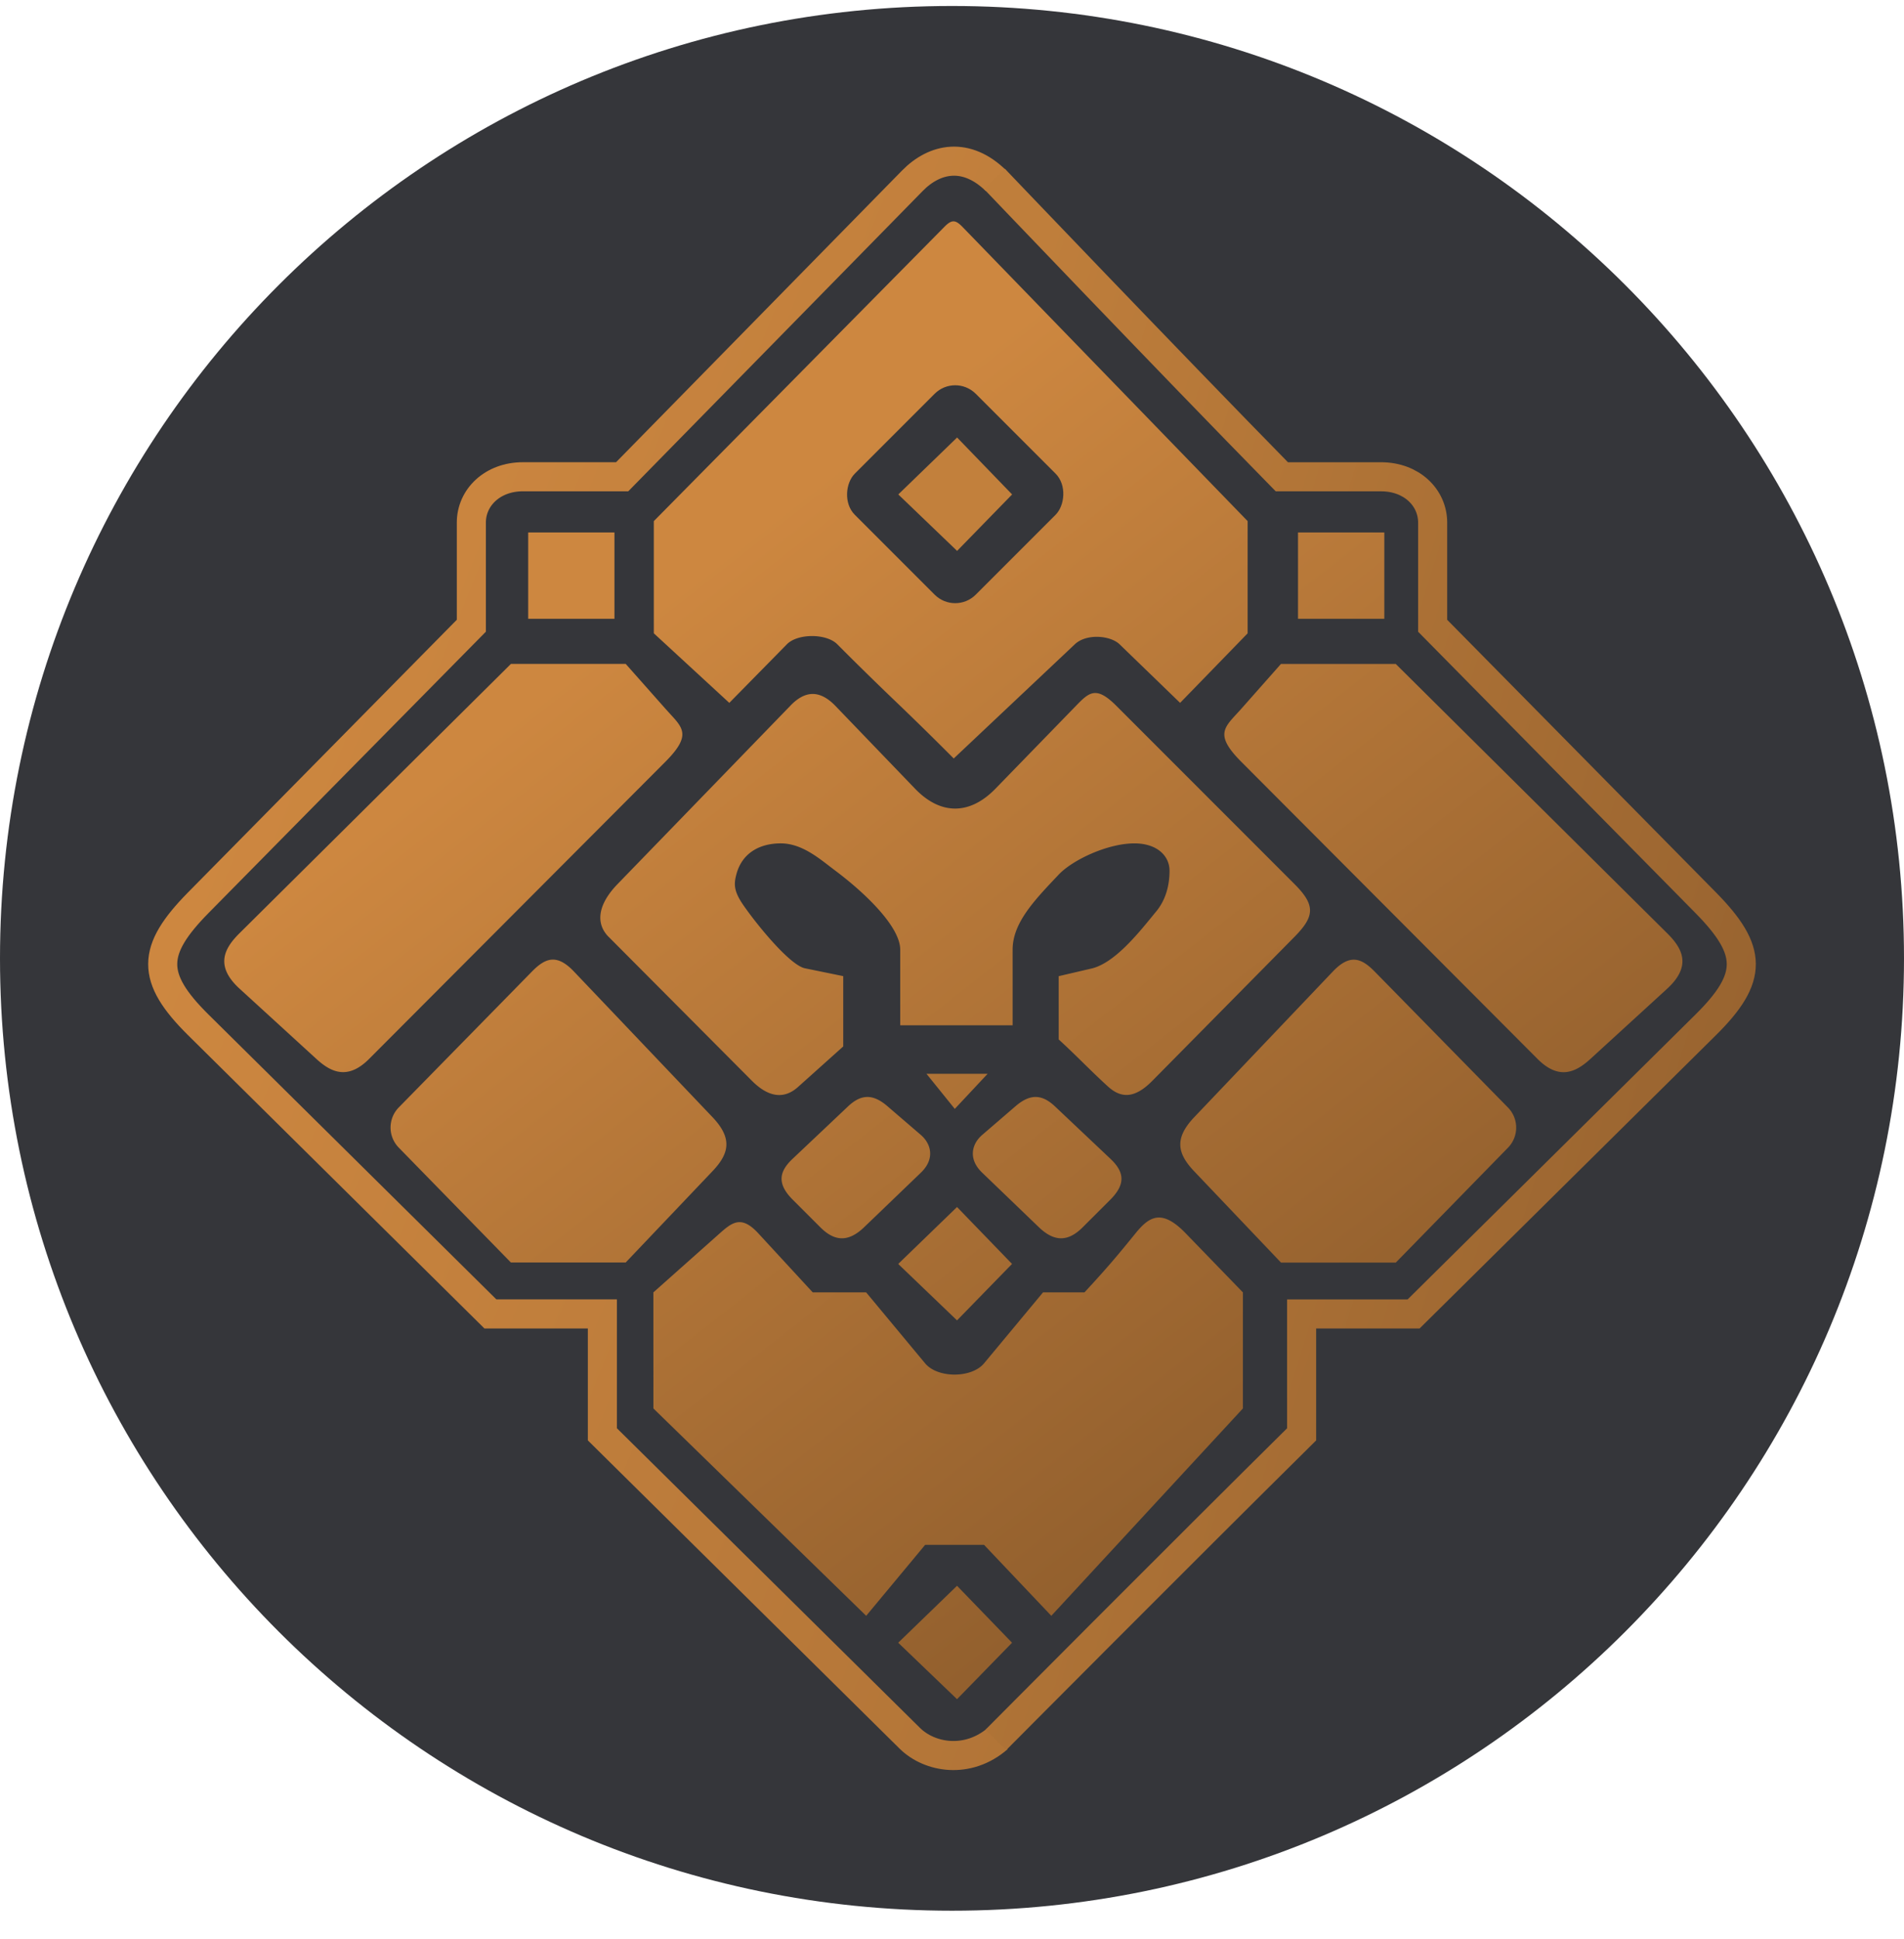 <svg xmlns="http://www.w3.org/2000/svg" width="56" height="57" fill="none" viewBox="0 0 56 57"><g clip-path="url(#a)"><path fill="#35363a" d="M56 28.176c0-15.464-12.536-28-28-28s-28 12.536-28 28 12.536 28 28 28 28-12.536 28-28"/><path stroke="url(#b)" stroke-width=".855" d="M29.353 51.107c-.885.77-2.012.575-2.594 0l-9.042-8.937v-3.54h-3.294l-8.59-8.497c-1.41-1.395-1.383-2.19 0-3.594l8.03-8.142v-3.032c0-.737.62-1.348 1.516-1.348h2.92l8.535-8.702c.66-.674 1.587-.858 2.462 0"/><path stroke="url(#c)" stroke-width=".855" d="M29.247 5.258s5.12 5.361 8.454 8.76h2.92c.896 0 1.516.61 1.516 1.348v3.032l8.03 8.142c1.383 1.403 1.41 2.199 0 3.593l-8.59 8.498h-3.294v3.54c-3.532 3.49-8.994 8.984-8.994 8.984"/><path fill="url(#d)" fill-rule="evenodd" d="m19.23 15.321 8.54-8.645c.226-.232.333-.216.543 0l8.382 8.645v3.3l-1.986 2.044-1.781-1.723c-.27-.26-.974-.322-1.315 0L28.051 22.3a98 98 0 0 0-1.713-1.68 98 98 0 0 1-1.712-1.678c-.319-.322-1.166-.322-1.482 0l-1.694 1.723-2.22-2.045zm.336 5.51-1.162-1.311h-3.377l-7.98 7.915c-.431.428-.75.949 0 1.634l2.259 2.065c.418.383.915.635 1.549 0l8.71-8.732c.752-.754.543-.981.143-1.414zM11.73 32.558l3.915-3.993c.396-.404.733-.53 1.237 0l4.07 4.276c.6.63.497 1.075 0 1.597l-2.549 2.68h-3.377l-3.296-3.375a.844.844 0 0 1 0-1.185m7.487 5.439 1.95-1.734c.372-.33.641-.54 1.138 0l1.599 1.734h1.571l1.734 2.086c.367.442 1.367.441 1.734 0l1.734-2.086h1.219c.667-.72.95-1.057 1.5-1.734.408-.503.774-.73 1.48 0l1.68 1.734v3.413l-5.635 6.096-1.978-2.086H27.21l-1.734 2.086-6.258-6.096zm-1.314-10.451 4.212 4.23c.332.334.834.65 1.355.183l1.331-1.193v-2.067l-1.125-.23c-.44-.089-1.4-1.26-1.814-1.859-.286-.414-.278-.62-.206-.896.16-.618.666-.918 1.308-.918.564 0 1.039.367 1.441.678l.167.127c.918.689 1.905 1.66 1.905 2.32v2.224h3.306V27.92c0-.779.629-1.44 1.328-2.177l.027-.029c.418-.44 1.447-.918 2.227-.918.666 0 1.033.367 1.033.805s-.115.86-.39 1.194l-.053.064-.066.081c-.444.543-1.113 1.363-1.764 1.53l-.987.23v1.86c.255.234.49.462.723.691.234.229.468.458.724.691.38.347.78.37 1.308-.166l4.178-4.23c.602-.609.621-.936 0-1.556l-5.234-5.235c-.597-.598-.8-.406-1.194 0l-2.365 2.433c-.738.76-1.597.798-2.365 0l-2.341-2.433c-.462-.478-.896-.46-1.332 0l-5.074 5.235c-.602.62-.644 1.174-.264 1.556m9.348 4.025.832 1.031.965-1.031zm-.832 5.59 1.73-1.674 1.618 1.673-1.618 1.66zm0 11.136 1.73-1.674 1.618 1.674-1.618 1.66zM23.312 34.07l1.628-1.539c.385-.364.734-.38 1.17 0l.974.837c.3.259.425.702 0 1.11l-1.669 1.604c-.475.456-.88.41-1.289 0l-.814-.814c-.485-.485-.377-.843 0-1.198m7.719-1.539 1.629 1.539c.376.355.484.713 0 1.198l-.815.814c-.409.41-.814.456-1.289 0l-1.668-1.604c-.426-.408-.302-.851 0-1.11l.972-.837c.437-.38.786-.364 1.171 0m6.644-13.01-1.161 1.312q-.075.084-.143.157c-.4.432-.609.66.143 1.413l8.71 8.733c.635.635 1.131.382 1.55 0l2.258-2.065c.75-.686.432-1.207 0-1.635l-7.98-7.915zM44.35 32.56l-3.916-3.993c-.395-.403-.732-.53-1.236 0l-4.071 4.277c-.6.63-.497 1.075 0 1.597l2.55 2.68h3.376l3.297-3.375a.844.844 0 0 0 0-1.186M15.535 15.655h2.537v2.538h-2.537zm25.18 0h-2.538v2.538h2.538z" clip-rule="evenodd"/><rect width="5.031" height="5.031" x="28.094" y="10.973" fill="#35363a" rx=".855" transform="rotate(45 28.094 10.973)"/><path fill="#c2803c" d="m26.42 14.537 1.73-1.674 1.618 1.674-1.618 1.66z"/></g><defs><linearGradient id="b" x1="8.322" x2="42.18" y1="19.337" y2="33.05" gradientUnits="userSpaceOnUse"><stop stop-color="#cd8740"/><stop offset="1" stop-color="#ae7236"/></linearGradient><linearGradient id="c" x1="51.784" x2="24.585" y1="35.528" y2="27.205" gradientUnits="userSpaceOnUse"><stop stop-color="#96622f"/><stop offset="1" stop-color="#bf7e3b"/></linearGradient><linearGradient id="d" x1="20.26" x2="42.947" y1="17.031" y2="46.02" gradientUnits="userSpaceOnUse"><stop stop-color="#cd8740"/><stop offset="1" stop-color="#87582a"/></linearGradient><clipPath id="a"><path fill="#fff" d="M0 .176h56v56H0z"/></clipPath></defs></svg>